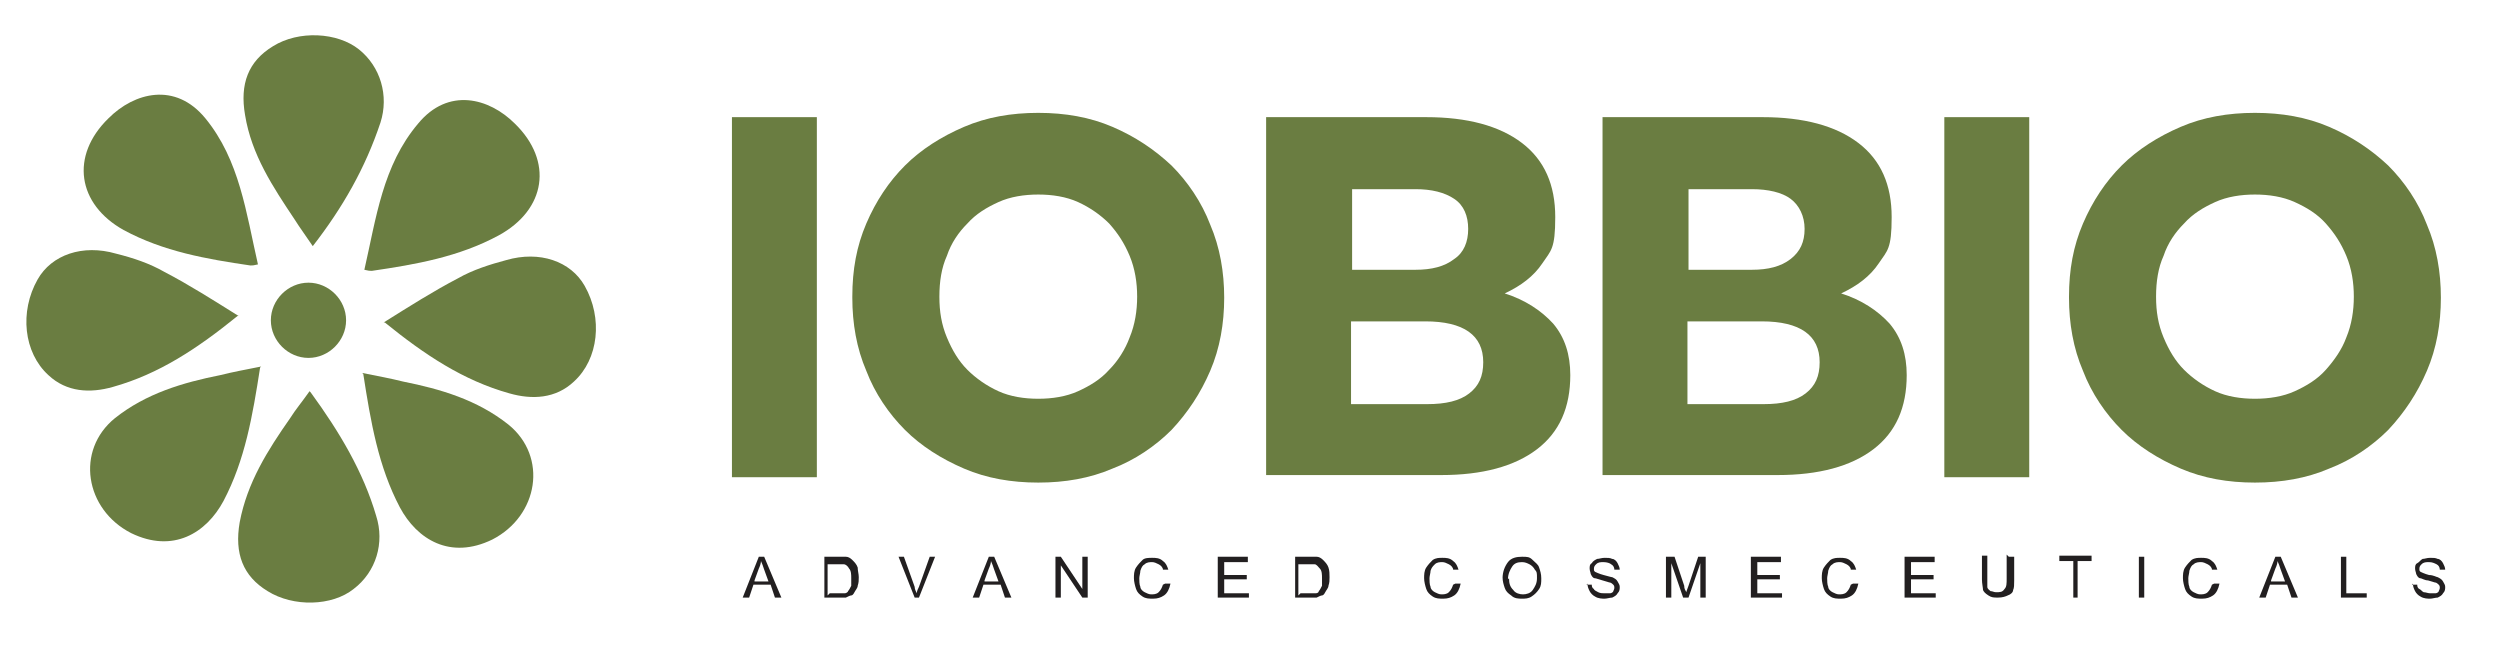 <?xml version="1.0" encoding="UTF-8"?> <svg xmlns="http://www.w3.org/2000/svg" id="Layer_1" data-name="Layer 1" version="1.1" viewBox="0 0 232.6 60"><defs><style> .cls-1 { fill: #221f20; } .cls-1, .cls-2 { stroke-width: 0px; } .cls-3 { isolation: isolate; } .cls-2 { fill: #6a7d41; } </style></defs><path class="cls-2" d="M33.7,34.7c1.5.3,2.6.5,3.8.8,3.5.7,6.9,1.7,9.8,4,3.7,3,2.8,8.5-1.5,10.7-3.9,1.9-7,0-8.6-3-2-3.8-2.7-7.9-3.4-12.4"></path><path class="cls-2" d="M33.9,25.1c1.1-4.8,1.7-9.7,5-13.6,2.8-3.4,6.6-2.4,9,0,3.6,3.5,2.9,8-1.5,10.4-3.7,2-7.7,2.7-11.8,3.3-.2,0-.3,0-.7-.1"></path><path class="cls-2" d="M28.9,36.5c2.7,3.7,4.9,7.4,6.1,11.5.8,2.5,0,5.2-2.1,6.8-2,1.6-5.6,1.7-8,.2-2.3-1.4-3.1-3.5-2.6-6.4.7-3.7,2.6-6.7,4.7-9.7.5-.8,1.1-1.5,1.8-2.5"></path><path class="cls-2" d="M35.7,30c2.4-1.5,4.6-2.9,6.9-4.1,1.4-.8,3-1.3,4.5-1.7,3.1-.9,6,.1,7.3,2.4,1.7,3,1.3,6.8-1,8.9-1.7,1.6-3.9,1.7-6,1.1-4.3-1.2-7.9-3.6-11.6-6.6"></path><path class="cls-2" d="M24.3,34.1c-1.5.3-2.6.5-3.8.8-3.5.7-6.9,1.7-9.8,4-3.7,3-2.8,8.5,1.5,10.7,3.9,1.9,7,0,8.6-3,2-3.8,2.7-7.9,3.4-12.4"></path><path class="cls-2" d="M24,24.6c-1.1-4.8-1.7-9.7-4.9-13.6-2.8-3.4-6.6-2.4-9,0-3.6,3.5-2.9,8,1.4,10.4,3.7,2,7.7,2.7,11.8,3.3.2,0,.3,0,.7-.1"></path><path class="cls-2" d="M29.1,22.9c2.8-3.6,4.9-7.3,6.3-11.5.8-2.5,0-5.2-2-6.8-2-1.6-5.6-1.8-8-.3-2.3,1.4-3.1,3.5-2.6,6.4.6,3.7,2.6,6.7,4.6,9.7.5.8,1.1,1.6,1.7,2.5"></path><path class="cls-2" d="M22.2,29.4c-2.4-1.5-4.6-2.9-6.9-4.1-1.4-.8-2.9-1.3-4.5-1.7-3.1-.9-6,.1-7.3,2.4-1.7,3-1.3,6.8,1,8.9,1.7,1.6,3.9,1.7,6,1.1,4.3-1.2,7.9-3.6,11.6-6.6"></path><path class="cls-2" d="M32.2,29.8c0,1.9-1.6,3.5-3.5,3.5s-3.5-1.6-3.5-3.5,1.6-3.5,3.5-3.5,3.5,1.6,3.5,3.5"></path><path class="cls-2" d="M68.1,10.9h7.9v33.5h-7.9V10.9Z"></path><path class="cls-2" d="M79.3,27.6c0-2.5.4-4.7,1.3-6.8.9-2.1,2.1-3.9,3.6-5.4s3.4-2.7,5.5-3.6c2.1-.9,4.4-1.3,6.9-1.3s4.8.4,6.9,1.3c2.1.9,3.9,2.1,5.5,3.6,1.5,1.5,2.8,3.4,3.6,5.5.9,2.1,1.3,4.4,1.3,6.8s-.4,4.7-1.3,6.8c-.9,2.1-2.1,3.9-3.6,5.5-1.5,1.5-3.4,2.8-5.5,3.6-2.1.9-4.4,1.3-6.9,1.3s-4.8-.4-6.9-1.3c-2.1-.9-4-2.1-5.5-3.6-1.5-1.5-2.8-3.4-3.6-5.5-.9-2.1-1.3-4.4-1.3-6.8ZM87.4,27.6c0,1.4.2,2.6.7,3.8.5,1.2,1.1,2.2,1.9,3,.8.8,1.8,1.5,2.9,2,1.1.5,2.4.7,3.7.7s2.6-.2,3.7-.7c1.1-.5,2.1-1.1,2.9-2,.8-.8,1.5-1.9,1.9-3,.5-1.2.7-2.5.7-3.8s-.2-2.6-.7-3.8c-.5-1.2-1.1-2.1-1.9-3-.8-.8-1.8-1.5-2.9-2-1.1-.5-2.4-.7-3.7-.7s-2.6.2-3.7.7c-1.1.5-2.1,1.1-2.9,2-.8.8-1.5,1.8-1.9,3-.5,1.1-.7,2.4-.7,3.8Z"></path><g class="cls-3"><path class="cls-2" d="M132.7,10.9c3.8,0,6.8.8,8.9,2.4,2.1,1.6,3.1,3.9,3.1,6.9s-.4,3.1-1.2,4.3c-.8,1.2-2,2.1-3.5,2.8,1.9.6,3.4,1.6,4.5,2.8,1.1,1.3,1.6,2.9,1.6,4.8,0,3-1,5.3-3.1,6.9-2.1,1.6-5.1,2.4-8.9,2.4h-16.3V10.9h14.9ZM131.7,25.1c1.5,0,2.7-.3,3.6-1,.9-.6,1.3-1.6,1.3-2.8s-.4-2.2-1.3-2.8c-.9-.6-2.1-.9-3.6-.9h-5.9v7.5h5.9ZM132.8,37.6c1.7,0,3-.3,3.9-1,.9-.7,1.3-1.6,1.3-2.9,0-2.5-1.8-3.8-5.4-3.8h-6.9v7.7h7.1Z"></path></g><path class="cls-2" d="M164,10.9c3.8,0,6.8.8,8.9,2.4,2.1,1.6,3.1,3.9,3.1,6.9s-.4,3.1-1.2,4.3c-.8,1.2-2,2.1-3.5,2.8,1.9.6,3.4,1.6,4.5,2.8,1.1,1.3,1.6,2.9,1.6,4.8,0,3-1,5.3-3.1,6.9-2.1,1.6-5.1,2.4-8.9,2.4h-16.3V10.9h14.9ZM163,25.1c1.5,0,2.7-.3,3.6-1s1.3-1.6,1.3-2.8-.5-2.2-1.3-2.8-2.1-.9-3.6-.9h-5.9v7.5h5.9ZM164.1,37.6c1.7,0,3-.3,3.9-1,.9-.7,1.3-1.6,1.3-2.9,0-2.5-1.8-3.8-5.4-3.8h-6.9v7.7h7.1Z"></path><path class="cls-2" d="M180.9,10.9h7.9v33.5h-7.9V10.9Z"></path><g class="cls-3"><path class="cls-2" d="M192.5,27.6c0-2.5.4-4.7,1.3-6.8.9-2.1,2.1-3.9,3.6-5.4,1.5-1.5,3.4-2.7,5.5-3.6,2.1-.9,4.4-1.3,6.9-1.3s4.8.4,6.9,1.3c2.1.9,3.9,2.1,5.5,3.6,1.5,1.5,2.8,3.4,3.6,5.5.9,2.1,1.3,4.4,1.3,6.8s-.4,4.7-1.3,6.8c-.9,2.1-2.1,3.9-3.6,5.5-1.5,1.5-3.4,2.8-5.5,3.6-2.1.9-4.4,1.3-6.9,1.3s-4.8-.4-6.9-1.3c-2.1-.9-4-2.1-5.5-3.6-1.5-1.5-2.8-3.4-3.6-5.5-.9-2.1-1.3-4.4-1.3-6.8ZM200.6,27.6c0,1.4.2,2.6.7,3.8.5,1.2,1.1,2.2,1.9,3,.8.8,1.8,1.5,2.9,2,1.1.5,2.4.7,3.7.7s2.6-.2,3.7-.7c1.1-.5,2.1-1.1,2.9-2s1.5-1.9,1.9-3c.5-1.2.7-2.5.7-3.8s-.2-2.6-.7-3.8c-.5-1.2-1.1-2.1-1.9-3s-1.8-1.5-2.9-2c-1.1-.5-2.4-.7-3.7-.7s-2.6.2-3.7.7-2.1,1.1-2.9,2c-.8.8-1.5,1.8-1.9,3-.5,1.1-.7,2.4-.7,3.8Z"></path></g><g class="cls-3"><path class="cls-1" d="M69.1,55.6l1.5-3.8h.5l1.6,3.8h-.6l-.4-1.2h-1.6l-.4,1.2h-.5ZM70.2,54.1h1.3l-.4-1.1c-.1-.3-.2-.6-.3-.8,0,.2-.1.5-.2.7l-.4,1.1Z"></path></g><g class="cls-3"><path class="cls-1" d="M76.7,55.6v-3.8h1.3c.3,0,.5,0,.7,0,.2,0,.4.1.6.3.2.2.4.4.5.7,0,.3.1.6.1.9s0,.5-.1.8c0,.2-.2.4-.3.6s-.2.3-.3.3-.3.1-.5.2c-.2,0-.4,0-.6,0h-1.4ZM77.2,55.2h.8c.3,0,.4,0,.6,0,.1,0,.3-.1.3-.2.1-.1.2-.3.3-.5,0-.2,0-.4,0-.7s0-.7-.2-.9c-.1-.2-.3-.4-.5-.4-.1,0-.4,0-.7,0h-.8v2.9Z"></path></g><g class="cls-3"><path class="cls-1" d="M85.1,55.6l-1.5-3.8h.5l1,2.8c0,.2.1.4.2.6,0-.2.1-.4.2-.6l1-2.8h.5l-1.5,3.8h-.5Z"></path></g><g class="cls-3"><path class="cls-1" d="M90.5,55.6l1.5-3.8h.5l1.6,3.8h-.6l-.4-1.2h-1.6l-.4,1.2h-.5ZM91.6,54.1h1.3l-.4-1.1c-.1-.3-.2-.6-.3-.8,0,.2-.1.5-.2.7l-.4,1.1Z"></path></g><g class="cls-3"><path class="cls-1" d="M98.2,55.6v-3.8h.5l2,3v-3h.5v3.8h-.5l-2-3v3h-.5Z"></path><path class="cls-1" d="M108.4,54.3h.5c-.1.5-.3.9-.6,1.1-.3.2-.6.3-1,.3s-.7,0-1-.2c-.3-.2-.5-.4-.6-.7-.1-.3-.2-.7-.2-1s0-.7.2-1c.2-.3.4-.5.6-.7s.6-.2.9-.2.7,0,1,.3c.3.2.4.5.5.8h-.5c0-.2-.2-.4-.4-.5-.2-.1-.4-.2-.6-.2s-.5,0-.7.2c-.2.1-.3.3-.4.6,0,.2-.1.5-.1.7s0,.6.1.8c0,.2.2.4.4.5.2.1.4.2.6.2s.5,0,.7-.2.3-.4.4-.7Z"></path></g><g class="cls-3"><path class="cls-1" d="M113.3,55.6v-3.8h2.8v.5h-2.2v1.2h2.1v.4h-2.1v1.3h2.3v.4h-2.8Z"></path><path class="cls-1" d="M120.5,55.6v-3.8h1.3c.3,0,.5,0,.7,0,.2,0,.4.1.6.3.2.2.4.4.5.7s.1.6.1.9,0,.5-.1.8c0,.2-.2.4-.3.6s-.2.3-.3.3c-.1,0-.3.1-.5.2-.2,0-.4,0-.6,0h-1.4ZM121,55.2h.8c.3,0,.4,0,.6,0s.3-.1.3-.2c.1-.1.2-.3.3-.5,0-.2,0-.4,0-.7s0-.7-.2-.9-.3-.4-.5-.4c-.1,0-.4,0-.7,0h-.8v2.9Z"></path></g><g class="cls-3"><path class="cls-1" d="M135.4,54.3h.5c-.1.5-.3.9-.6,1.1-.3.2-.6.3-1,.3s-.7,0-1-.2-.5-.4-.6-.7c-.1-.3-.2-.7-.2-1s0-.7.2-1c.2-.3.4-.5.6-.7.3-.2.6-.2.9-.2s.7,0,1,.3c.3.2.4.5.5.8h-.5c0-.2-.2-.4-.4-.5-.2-.1-.4-.2-.6-.2s-.5,0-.7.2-.3.3-.4.6c0,.2-.1.5-.1.7s0,.6.1.8c0,.2.2.4.4.5.2.1.4.2.6.2s.5,0,.7-.2c.2-.2.3-.4.4-.7Z"></path></g><g class="cls-3"><path class="cls-1" d="M139.8,53.8c0-.6.2-1.1.5-1.5.3-.4.8-.5,1.3-.5s.7,0,1,.3.5.4.6.7.2.6.2,1,0,.7-.2,1-.4.5-.7.7c-.3.2-.6.2-.9.2s-.7,0-1-.3c-.3-.2-.5-.4-.6-.7-.1-.3-.2-.6-.2-1ZM140.4,53.8c0,.5.1.8.4,1.1.2.3.6.4.9.4s.7-.1.9-.4.4-.6.4-1.1,0-.6-.2-.8c-.1-.2-.3-.4-.5-.5-.2-.1-.4-.2-.7-.2-.4,0-.7.1-.9.4s-.4.7-.4,1.2Z"></path><path class="cls-1" d="M147.6,54.4h.5c0,.1,0,.3.2.4,0,.1.2.2.4.3s.4.1.6.1.4,0,.5,0c.1,0,.3-.1.3-.2,0,0,.1-.2.1-.3s0-.2-.1-.3c0,0-.2-.2-.3-.2-.1,0-.3-.1-.7-.2s-.6-.2-.7-.2c-.2,0-.3-.2-.4-.4,0-.1-.1-.3-.1-.5s0-.4.2-.5c.1-.2.3-.3.5-.4.2,0,.4-.1.7-.1s.5,0,.7.1c.2,0,.4.2.5.4.1.2.2.4.2.6h-.5c0-.2-.1-.4-.3-.5-.1-.1-.4-.2-.7-.2s-.5,0-.7.2c-.1.1-.2.2-.2.4s0,.2.1.3c0,0,.4.2.8.3s.7.2.8.2c.2.1.4.2.5.4.1.2.2.3.2.5s0,.4-.2.6c-.1.2-.3.3-.5.4-.2,0-.5.1-.7.1s-.6,0-.9-.2c-.2-.1-.4-.3-.5-.5s-.2-.4-.2-.7Z"></path><path class="cls-1" d="M155,55.6v-3.8h.8l.9,2.7c0,.3.1.4.2.6,0-.1.1-.3.2-.6l.9-2.7h.7v3.8h-.5v-3.2l-1.1,3.2h-.5l-1.1-3.2v3.2h-.5Z"></path></g><g class="cls-3"><path class="cls-1" d="M162.9,55.6v-3.8h2.8v.5h-2.2v1.2h2.1v.4h-2.1v1.3h2.3v.4h-2.8Z"></path></g><g class="cls-3"><path class="cls-1" d="M172.4,54.3h.5c-.1.5-.3.9-.6,1.1-.3.2-.6.3-1,.3s-.7,0-1-.2c-.3-.2-.5-.4-.6-.7-.1-.3-.2-.7-.2-1s0-.7.2-1c.2-.3.4-.5.6-.7.3-.2.6-.2.9-.2s.7,0,1,.3c.3.2.4.5.5.8h-.5c0-.2-.2-.4-.4-.5-.2-.1-.4-.2-.6-.2s-.5,0-.7.2c-.2.1-.3.3-.4.6,0,.2-.1.5-.1.7s0,.6.1.8c0,.2.2.4.4.5.2.1.4.2.6.2s.5,0,.7-.2c.2-.2.3-.4.4-.7Z"></path><path class="cls-1" d="M177.2,55.6v-3.8h2.8v.5h-2.2v1.2h2.1v.4h-2.1v1.3h2.3v.4h-2.8Z"></path><path class="cls-1" d="M186.9,51.8h.5v2.2c0,.4,0,.7-.1.9,0,.2-.2.4-.5.5-.2.1-.5.2-.9.2s-.6,0-.9-.2-.4-.3-.5-.5c0-.2-.1-.6-.1-1v-2.2h.5v2.2c0,.3,0,.6,0,.7,0,.2.2.3.3.4.2,0,.3.1.5.1.4,0,.6,0,.8-.3.2-.2.2-.5.2-1v-2.2Z"></path><path class="cls-1" d="M192.9,55.6v-3.4h-1.3v-.5h3v.5h-1.3v3.4h-.5Z"></path><path class="cls-1" d="M199,55.6v-3.8h.5v3.8h-.5Z"></path></g><g class="cls-3"><path class="cls-1" d="M206,54.3h.5c-.1.5-.3.9-.6,1.1-.3.2-.6.3-1,.3s-.7,0-1-.2c-.3-.2-.5-.4-.6-.7-.1-.3-.2-.7-.2-1s0-.7.2-1c.2-.3.4-.5.6-.7.3-.2.6-.2.9-.2s.7,0,1,.3c.3.2.4.5.5.8h-.5c0-.2-.2-.4-.4-.5-.2-.1-.4-.2-.6-.2s-.5,0-.7.2c-.2.1-.3.3-.4.6,0,.2-.1.5-.1.7s0,.6.1.8c0,.2.2.4.4.5.2.1.4.2.6.2s.5,0,.7-.2c.2-.2.3-.4.4-.7Z"></path></g><g class="cls-3"><path class="cls-1" d="M210.2,55.6l1.5-3.8h.5l1.6,3.8h-.6l-.4-1.2h-1.6l-.4,1.2h-.5ZM211.3,54.1h1.3l-.4-1.1c-.1-.3-.2-.6-.3-.8,0,.2-.1.5-.2.7l-.4,1.1Z"></path><path class="cls-1" d="M217.8,55.6v-3.8h.5v3.4h1.9v.4h-2.4Z"></path></g><g class="cls-3"><path class="cls-1" d="M224.4,54.4h.5c0,.1,0,.3.2.4s.2.2.4.3c.2,0,.4.1.6.1s.4,0,.5,0c.1,0,.3-.1.3-.2,0,0,.1-.2.1-.3s0-.2-.1-.3c0,0-.2-.2-.3-.2-.1,0-.3-.1-.7-.2-.3,0-.6-.2-.7-.2-.2,0-.3-.2-.4-.4,0-.1-.1-.3-.1-.5s0-.4.2-.5.3-.3.5-.4c.2,0,.4-.1.7-.1s.5,0,.7.1c.2,0,.4.2.5.4.1.2.2.4.2.6h-.5c0-.2-.1-.4-.3-.5-.2-.1-.4-.2-.7-.2s-.5,0-.7.2c-.1.1-.2.2-.2.4s0,.2.1.3c0,0,.4.2.8.3.4,0,.7.2.8.2.2.1.4.2.5.4.1.2.2.3.2.5s0,.4-.2.6c-.1.2-.3.3-.5.4-.2,0-.5.1-.7.1s-.6,0-.9-.2c-.2-.1-.4-.3-.5-.5-.1-.2-.2-.4-.2-.7Z"></path></g></svg> 